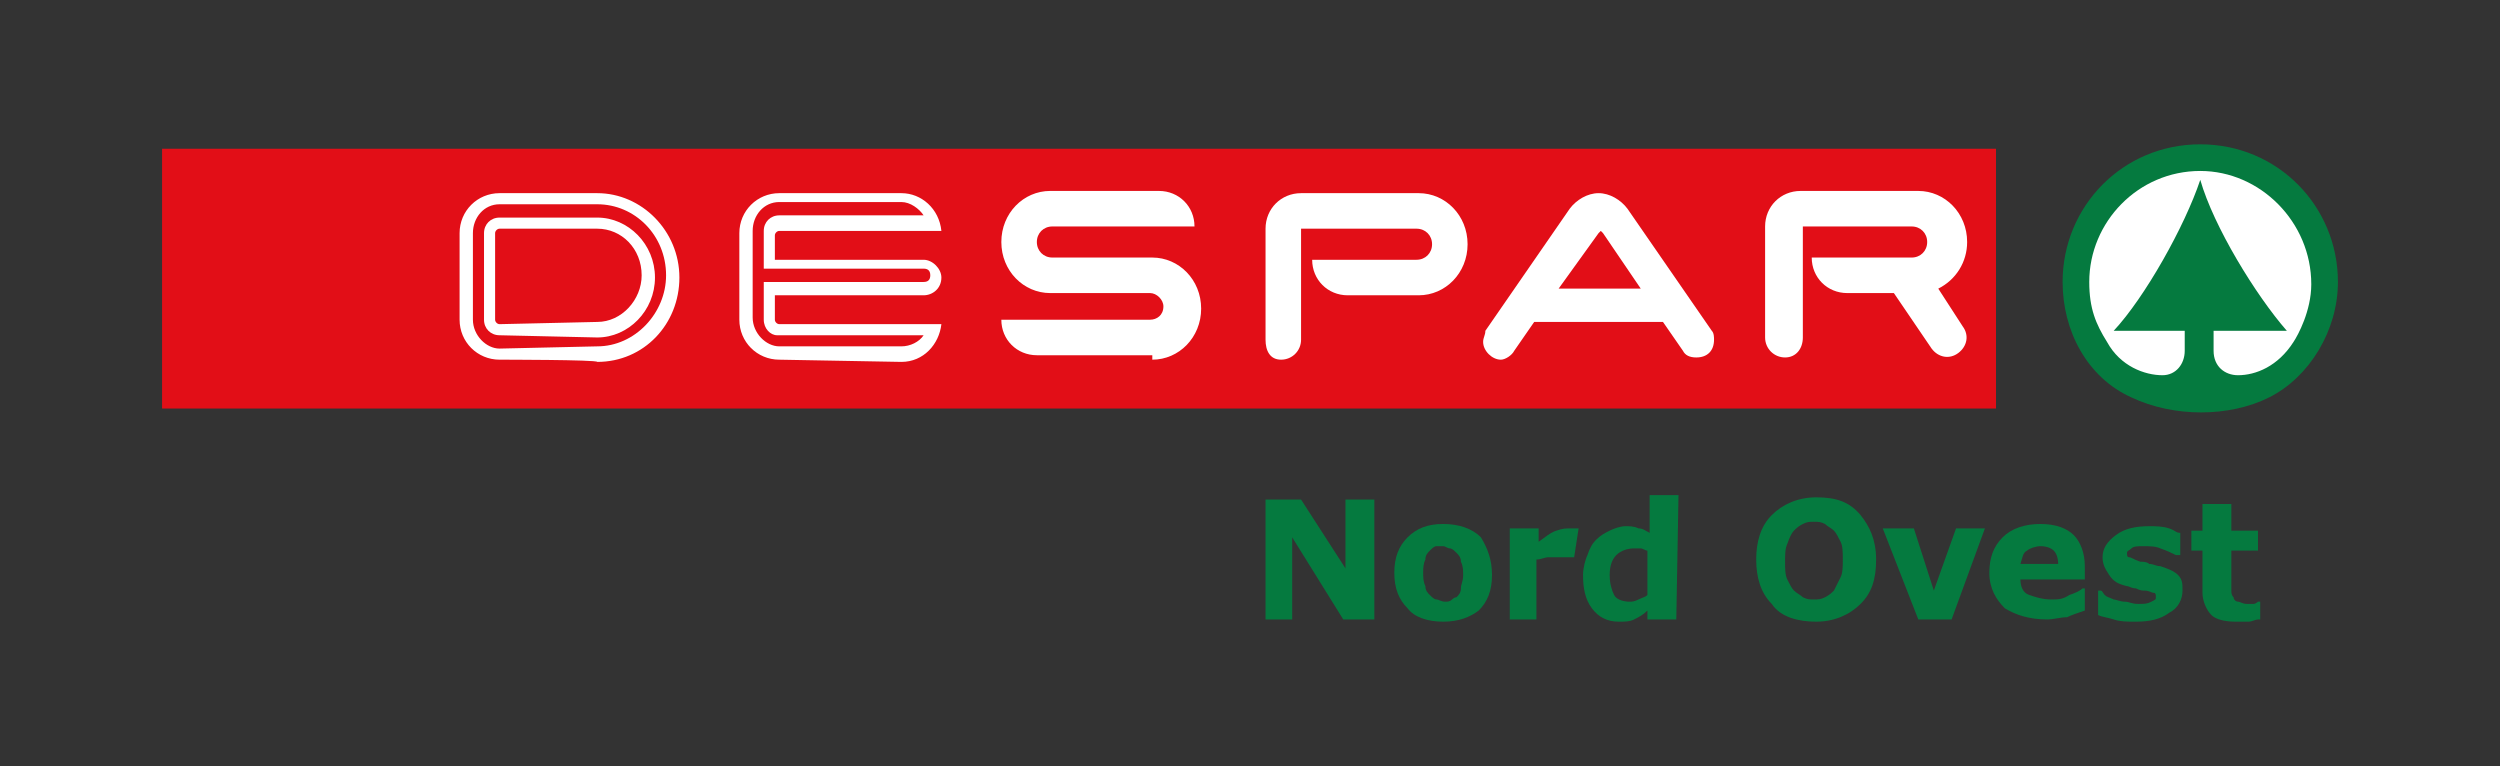 <?xml version="1.0" encoding="utf-8"?>
<!-- Generator: Adobe Illustrator 25.4.6, SVG Export Plug-In . SVG Version: 6.00 Build 0)  -->
<svg version="1.1" id="Livello_1" xmlns="http://www.w3.org/2000/svg" xmlns:xlink="http://www.w3.org/1999/xlink" x="0px" y="0px"
	 viewBox="0 0 112.6 34.5" style="enable-background:new 0 0 112.6 34.5;" xml:space="preserve">
<rect x="0" y="0" width="112.6" height="34.5" fill="#333333" stroke="none"/>
<style type="text/css">
	.st0{fill:#E20E17;}
	.st1{fill:#057A3F;}
	.st2{fill:#FFFFFF;}
</style>
<g>
	<rect x="7.3" y="6.7" class="st0" width="82.6" height="11.7"/>
	<path class="st1" d="M99.1,6.5c-3.5,0-6.2,2.8-6.2,6.2c0,2.2,1.1,4.3,3.1,5.2c1.9,0.9,4.4,0.9,6.2,0c1.8-0.9,3.1-3,3.1-5.2
		C105.3,9.3,102.6,6.5,99.1,6.5"/>
	<path class="st2" d="M99.1,7.7c-2.8,0-5,2.3-5,5c0,1.2,0.3,1.9,0.8,2.7c0.6,1.1,1.7,1.5,2.5,1.5c0.6,0,1-0.5,1-1.1l0-0.9h-3.2
		c1.4-1.5,3.2-4.7,3.9-6.8c0.6,2.1,2.5,5.2,3.9,6.8h-3.3v0.9c0,0.7,0.5,1.1,1.1,1.1c0.8,0,1.8-0.4,2.5-1.5c0.2-0.3,0.8-1.4,0.8-2.6
		C104.1,10,101.8,7.7,99.1,7.7"/>
	<path class="st2" d="M51.9,16.2c1.2,0,2.2-1,2.2-2.3s-1-2.3-2.2-2.3h-4.5c-0.4,0-0.7-0.3-0.7-0.7c0-0.4,0.3-0.7,0.7-0.7h6.4
		c0-0.9-0.7-1.6-1.6-1.6h-4.9c-1.2,0-2.2,1-2.2,2.3c0,1.3,1,2.3,2.2,2.3h4.5c0.3,0,0.6,0.3,0.6,0.6c0,0.4-0.3,0.6-0.6,0.6h-6.7
		c0,0.9,0.7,1.6,1.6,1.6H51.9z"/>
	<path class="st2" d="M70.2,13h3.7l-1.7-2.5c0,0-0.1-0.1-0.1-0.1s-0.1,0.1-0.1,0.1L70.2,13z M72,8.7c0.5,0,1,0.3,1.3,0.7l3.8,5.5
		c0.1,0.1,0.1,0.3,0.1,0.4c0,0.5-0.3,0.8-0.8,0.8c-0.3,0-0.5-0.1-0.6-0.3l-0.9-1.3h-5.8l-0.9,1.3c-0.1,0.2-0.4,0.4-0.6,0.4
		c-0.4,0-0.8-0.4-0.8-0.8c0-0.2,0.1-0.3,0.1-0.5l3.8-5.5C71,9,71.5,8.7,72,8.7z"/>
	<path class="st2" d="M63.9,8.7c1.2,0,2.2,1,2.2,2.3c0,1.3-1,2.3-2.2,2.3h-3.2c-0.9,0-1.6-0.7-1.6-1.6h4.7c0.4,0,0.7-0.3,0.7-0.7
		s-0.3-0.7-0.7-0.7h-5.2v5c0,0.5-0.4,0.9-0.9,0.9S57,15.8,57,15.3v-5c0-0.9,0.7-1.6,1.6-1.6L63.9,8.7L63.9,8.7z"/>
	<path class="st2" d="M87.3,13c0.8-0.4,1.3-1.2,1.3-2.1c0-1.3-1-2.3-2.2-2.3h-5.3c-0.9,0-1.6,0.7-1.6,1.6v5c0,0.5,0.4,0.9,0.9,0.9
		s0.8-0.4,0.8-0.9v-5h4.9c0.4,0,0.7,0.3,0.7,0.7c0,0.4-0.3,0.7-0.7,0.7h-4.5c0,0.9,0.7,1.6,1.6,1.6h2.1l1.7,2.5
		c0.3,0.4,0.8,0.5,1.2,0.2c0.4-0.3,0.5-0.8,0.2-1.2L87.3,13z"/>
	<path class="st2" d="M26.9,15.6c1.7,0,3.1-1.5,3.1-3.2c0-1.8-1.4-3.2-3.1-3.2h-4.4c-0.7,0-1.2,0.6-1.2,1.3v3.9
		c0,0.7,0.6,1.3,1.2,1.3L26.9,15.6L26.9,15.6z M22.5,16.2c-1,0-1.8-0.8-1.8-1.8v-3.9c0-1,0.8-1.8,1.8-1.8h4.4c2,0,3.7,1.7,3.7,3.8
		c0,2.1-1.6,3.8-3.7,3.8C26.9,16.2,22.5,16.2,22.5,16.2z"/>
	<path class="st2" d="M26.9,14.5c1.1,0,2-1,2-2.1c0-1.2-0.9-2.1-2-2.1h-4.4c-0.1,0-0.2,0.1-0.2,0.2v3.9c0,0.1,0.1,0.2,0.2,0.2
		L26.9,14.5L26.9,14.5z M22.5,15.1c-0.4,0-0.7-0.3-0.7-0.7v-3.9c0-0.4,0.3-0.7,0.7-0.7h4.4c1.4,0,2.6,1.2,2.6,2.7
		c0,1.5-1.2,2.7-2.6,2.7L22.5,15.1L22.5,15.1z"/>
	<path class="st2" d="M34.4,14.4v-1.7h7.2c0.2,0,0.3-0.1,0.3-0.3s-0.1-0.3-0.3-0.3h-7.2v-1.7c0-0.4,0.3-0.7,0.7-0.7h6.5
		c-0.2-0.3-0.6-0.6-1-0.6h-5.5c-0.7,0-1.2,0.6-1.2,1.3v3.9c0,0.7,0.6,1.3,1.2,1.3h5.5c0.4,0,0.8-0.2,1-0.5h-6.6
		C34.7,15.1,34.4,14.8,34.4,14.4 M35.1,16.2c-1,0-1.8-0.8-1.8-1.8v-3.9c0-1,0.8-1.8,1.8-1.8h5.5c0.9,0,1.7,0.7,1.8,1.7h-7.3
		c-0.1,0-0.2,0.1-0.2,0.2v1.1h6.7c0.4,0,0.8,0.4,0.8,0.8c0,0.5-0.4,0.8-0.8,0.8h-6.7v1.1c0,0.1,0.1,0.2,0.2,0.2h7.3
		c-0.1,0.9-0.8,1.7-1.8,1.7L35.1,16.2L35.1,16.2z"/>
	<polygon class="st1" points="61.9,27.9 60.5,27.9 58.2,24.2 58.2,27.9 57,27.9 57,22.5 58.6,22.5 60.6,25.6 60.6,22.5 61.9,22.5 	
		"/>
	<path class="st1" d="M65.6,26.9c0.1-0.1,0.2-0.2,0.2-0.4c0-0.2,0.1-0.3,0.1-0.6c0-0.2,0-0.4-0.1-0.6c0-0.2-0.1-0.3-0.2-0.4
		s-0.2-0.2-0.3-0.2s-0.2-0.1-0.3-0.1c-0.1,0-0.2,0-0.3,0s-0.2,0.1-0.3,0.2c-0.1,0.1-0.2,0.2-0.2,0.4c-0.1,0.2-0.1,0.4-0.1,0.6
		c0,0.2,0,0.4,0.1,0.6c0,0.2,0.1,0.3,0.2,0.4c0.1,0.1,0.2,0.2,0.3,0.2c0.1,0,0.2,0.1,0.4,0.1c0.1,0,0.2,0,0.3-0.1
		C65.4,27,65.5,26.9,65.6,26.9 M67.2,25.9c0,0.7-0.2,1.2-0.6,1.6C66.2,27.8,65.7,28,65,28c-0.7,0-1.3-0.2-1.6-0.6
		c-0.4-0.4-0.6-0.9-0.6-1.6c0-0.7,0.2-1.2,0.6-1.6s0.9-0.6,1.6-0.6c0.7,0,1.3,0.2,1.7,0.6C67,24.7,67.2,25.2,67.2,25.9z"/>
	<path class="st1" d="M70.9,25.1h-0.1c-0.1,0-0.1,0-0.3,0c-0.1,0-0.2,0-0.3,0c-0.2,0-0.3,0-0.5,0c-0.1,0-0.3,0.1-0.5,0.1v2.7H68
		v-4.1h1.3v0.6c0.3-0.2,0.5-0.4,0.8-0.5s0.4-0.1,0.6-0.1c0,0,0.1,0,0.2,0c0.1,0,0.1,0,0.2,0L70.9,25.1L70.9,25.1z"/>
	<path class="st1" d="M74.2,26.8v-2c-0.1,0-0.2-0.1-0.3-0.1c-0.1,0-0.2,0-0.3,0c-0.3,0-0.6,0.1-0.8,0.3s-0.3,0.5-0.3,0.9
		c0,0.4,0.1,0.7,0.2,0.9s0.4,0.3,0.7,0.3c0.1,0,0.2,0,0.4-0.1C74,26.9,74.1,26.9,74.2,26.8 M75.5,27.9h-1.3v-0.4
		c-0.2,0.2-0.4,0.3-0.6,0.4C73.4,28,73.2,28,72.9,28c-0.5,0-0.9-0.2-1.2-0.6s-0.4-0.9-0.4-1.5c0-0.3,0.1-0.7,0.2-0.9
		c0.1-0.3,0.2-0.5,0.4-0.7c0.2-0.2,0.4-0.3,0.6-0.4c0.2-0.1,0.5-0.2,0.7-0.2c0.2,0,0.4,0,0.6,0.1c0.2,0,0.3,0.1,0.5,0.2v-1.7h1.3
		L75.5,27.9L75.5,27.9z"/>
	<path class="st1" d="M82.6,26.6c0.1-0.2,0.2-0.4,0.3-0.6c0.1-0.2,0.1-0.5,0.1-0.8c0-0.3,0-0.6-0.1-0.8c-0.1-0.2-0.2-0.4-0.3-0.5
		s-0.3-0.2-0.4-0.3c-0.2-0.1-0.3-0.1-0.5-0.1c-0.2,0-0.3,0-0.5,0.1s-0.3,0.2-0.4,0.3c-0.1,0.1-0.2,0.3-0.3,0.6
		c-0.1,0.2-0.1,0.5-0.1,0.8c0,0.3,0,0.6,0.1,0.8c0.1,0.2,0.2,0.4,0.3,0.5s0.3,0.2,0.4,0.3c0.2,0.1,0.3,0.1,0.5,0.1s0.3,0,0.5-0.1
		C82.4,26.8,82.5,26.7,82.6,26.6 M84.5,25.2c0,0.9-0.2,1.5-0.7,2s-1.2,0.8-2,0.8s-1.6-0.2-2-0.8c-0.5-0.5-0.7-1.2-0.7-2
		s0.2-1.5,0.7-2c0.5-0.5,1.2-0.8,2-0.8c0.9,0,1.5,0.2,2,0.8C84.2,23.7,84.5,24.3,84.5,25.2z"/>
	<polygon class="st1" points="89.4,23.8 87.9,27.9 86.4,27.9 84.8,23.8 86.2,23.8 87.1,26.6 88.1,23.8 	"/>
	<path class="st1" d="M92.7,25.4c0-0.3-0.1-0.5-0.2-0.6s-0.3-0.2-0.6-0.2c-0.2,0-0.5,0.1-0.6,0.2c-0.2,0.1-0.2,0.3-0.3,0.6
		L92.7,25.4L92.7,25.4z M94,26.1h-3c0,0.3,0.1,0.6,0.4,0.7s0.6,0.2,1,0.2c0.3,0,0.5,0,0.8-0.2c0.3-0.1,0.5-0.2,0.6-0.3h0.1v1
		c-0.3,0.1-0.6,0.2-0.8,0.3c-0.3,0-0.6,0.1-0.9,0.1c-0.8,0-1.4-0.2-1.9-0.5c-0.4-0.4-0.7-0.9-0.7-1.6c0-0.7,0.2-1.2,0.6-1.6
		s1-0.6,1.7-0.6c0.7,0,1.2,0.2,1.5,0.5c0.3,0.3,0.5,0.8,0.5,1.4V26.1z"/>
	<path class="st1" d="M98.3,26.6c0,0.4-0.2,0.8-0.6,1c-0.4,0.3-0.9,0.4-1.5,0.4c-0.4,0-0.7,0-1-0.1s-0.5-0.1-0.7-0.2v-1.1h0.1
		c0.1,0,0.1,0.1,0.2,0.2s0.2,0.1,0.4,0.2c0.1,0,0.3,0.1,0.5,0.1s0.3,0.1,0.6,0.1c0.3,0,0.4,0,0.6-0.1s0.2-0.1,0.2-0.2
		c0-0.1,0-0.2-0.1-0.2s-0.2-0.1-0.4-0.1c-0.1,0-0.2,0-0.4-0.1c-0.2,0-0.3-0.1-0.4-0.1c-0.4-0.1-0.6-0.2-0.8-0.5s-0.3-0.5-0.3-0.8
		c0-0.4,0.2-0.7,0.6-1c0.4-0.3,0.9-0.4,1.5-0.4c0.3,0,0.6,0,0.9,0.1S98,24,98.2,24v1H98c-0.2-0.1-0.4-0.2-0.7-0.3
		c-0.2-0.1-0.5-0.1-0.8-0.1c-0.2,0-0.4,0-0.5,0.1s-0.2,0.1-0.2,0.2c0,0.1,0,0.2,0.1,0.2c0.1,0,0.2,0.1,0.5,0.2c0.1,0,0.3,0,0.4,0.1
		c0.2,0,0.3,0.1,0.5,0.1c0.3,0.1,0.6,0.2,0.8,0.4C98.3,26.1,98.3,26.3,98.3,26.6"/>
	<path class="st1" d="M101.7,27.9c-0.1,0-0.3,0.1-0.4,0.1c-0.2,0-0.3,0-0.6,0c-0.5,0-0.9-0.1-1.1-0.3c-0.2-0.2-0.4-0.6-0.4-1v-1.9
		h-0.5v-0.9h0.5v-1.2h1.3v1.2h1.2v0.9h-1.2v1.4c0,0.1,0,0.3,0,0.4c0,0.1,0,0.2,0.1,0.3c0,0.1,0.1,0.2,0.2,0.2c0.1,0,0.2,0.1,0.4,0.1
		c0.1,0,0.2,0,0.3,0c0.1,0,0.2-0.1,0.2-0.1h0.1V27.9z"/>
</g>
</svg>
